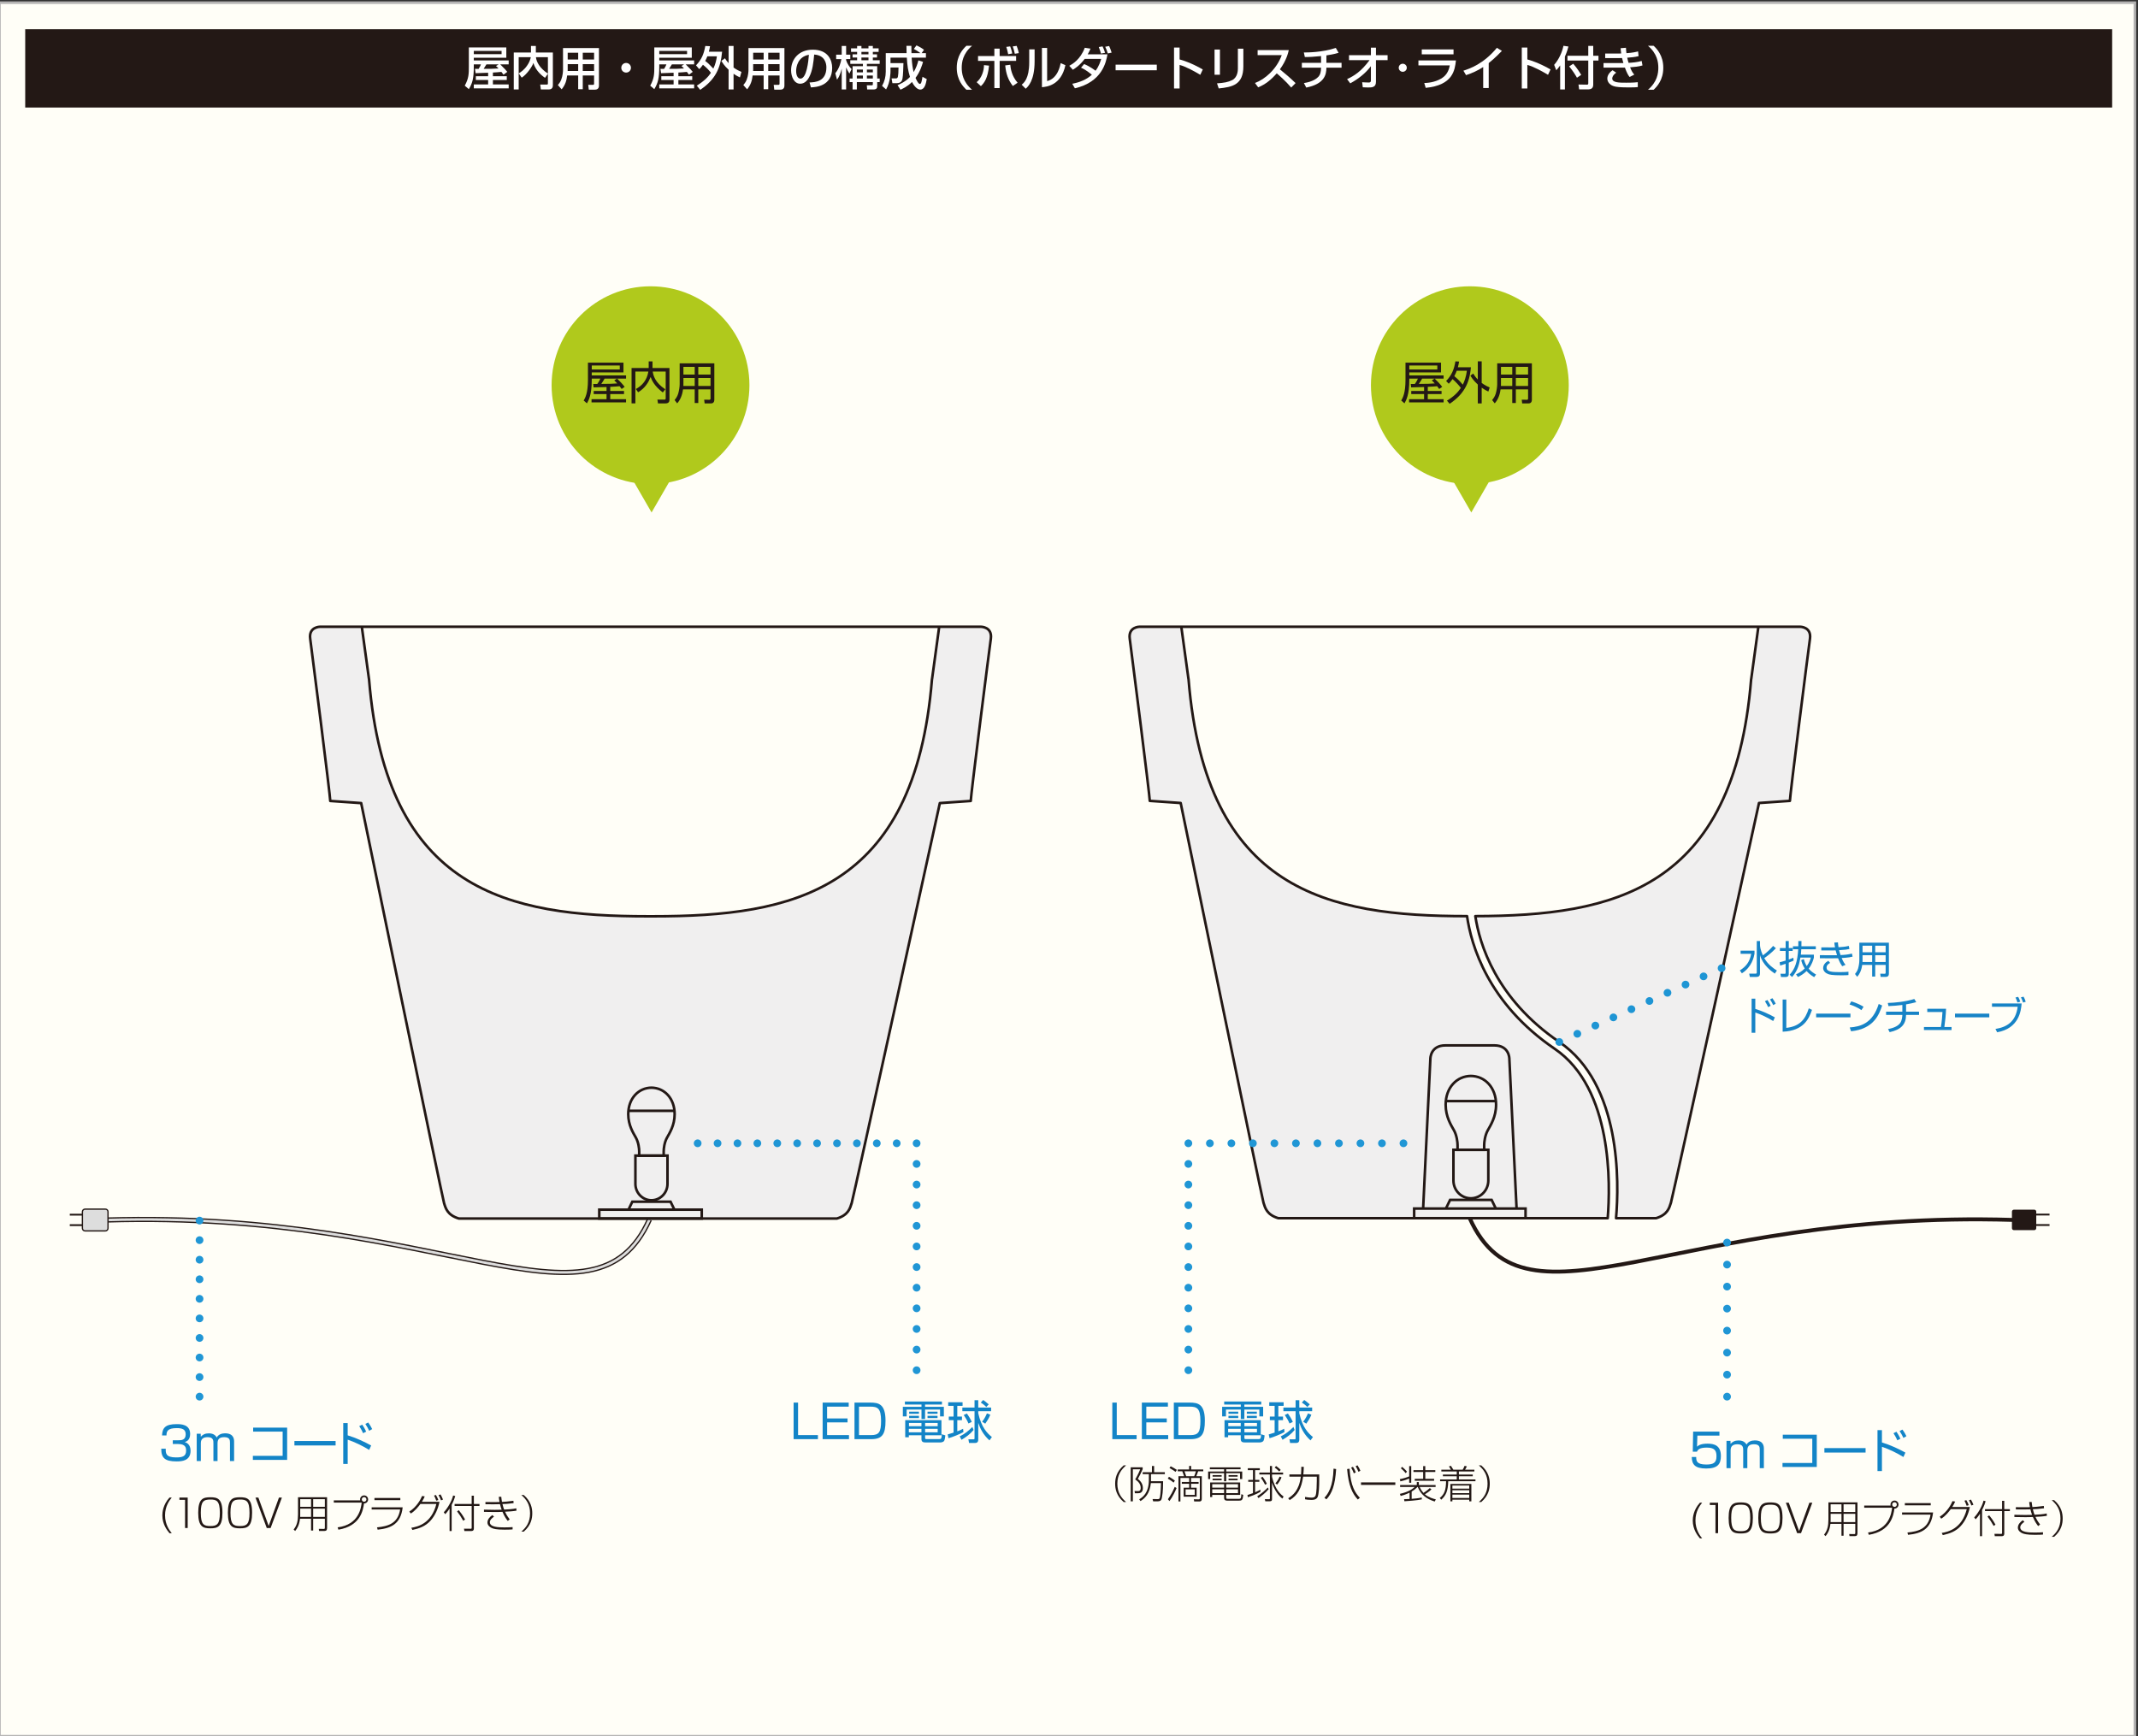 <?xml version="1.0" encoding="utf-8"?>
<!-- Generator: Adobe Illustrator 15.0.0, SVG Export Plug-In . SVG Version: 6.00 Build 0)  -->
<!DOCTYPE svg PUBLIC "-//W3C//DTD SVG 1.1//EN" "http://www.w3.org/Graphics/SVG/1.1/DTD/svg11.dtd">
<svg version="1.1" id="レイヤー_1" xmlns="http://www.w3.org/2000/svg" xmlns:xlink="http://www.w3.org/1999/xlink" x="0px"
	 y="0px" width="830px" height="674px" viewBox="0 0 830 674" enable-background="new 0 0 830 674" xml:space="preserve">
<rect x="0" y="0" width="830" height="674" fill="#333333" stroke="none"/>
<g>
	<rect x="-0.213" y="1.039" fill="#FFFEF7" width="829" height="673"/>
	<path fill="#B5B4B4" d="M828.286,1.54v672H0.287v-672H828.286 M829.286,0.539h-830v674h830V0.539L829.286,0.539z"/>
</g>
<rect x="9.787" y="11.347" fill="#231815" width="810.179" height="30.399"/>
<g>
	<g>
		<path fill="#FFFFFF" d="M189.501,28.235c-3.998,0.144-4.43,0.162-4.862,0.18l-0.252-1.692c0.198,0,1.17,0,1.422,0.018
			c0.54-0.9,0.63-1.062,0.9-1.746h-2.773v0.864c0,4.429-0.486,6.374-1.926,8.75l-1.585-1.35c1.585-2.846,1.585-4.664,1.585-7.455
			v-7.382h14.548v3.997h-12.622v1.045h13.54v1.53h-3.277c1.854,1.854,2.161,2.16,2.737,2.898l-1.458,1.099
			c-0.234-0.324-0.45-0.63-0.828-1.08c-0.9,0.107-2.341,0.197-3.295,0.252v1.422h5.383v1.477h-5.383v1.711h6.122v1.53h-13.54v-1.53
			h5.564v-1.711h-4.771v-1.477h4.771V28.235z M183.938,19.772v1.261h10.785v-1.261H183.938z M193.588,24.994h-4.753
			c-0.666,1.099-0.738,1.225-1.08,1.729c2.466,0,3.961,0,5.78-0.145c-0.433-0.468-0.667-0.684-0.991-0.954L193.588,24.994z"/>
		<path fill="#FFFFFF" d="M201.379,28.487c0.828-0.522,2.125-1.314,3.385-3.224c0.703-1.044,1.135-2.143,1.297-3.061h-4.7v12.532
			h-1.909V20.385h6.68v-2.539h1.891v2.539h6.608v12.748c0,1.404-0.99,1.603-1.656,1.603h-3.007l-0.252-1.909h2.521
			c0.216,0,0.468,0,0.468-0.378v-3.835l-1.116,1.603c-0.63-0.433-3.583-2.467-4.501-5.798c-0.558,1.603-2.683,4.573-4.555,5.726
			L201.379,28.487z M212.705,22.203h-4.645c0.162,1.711,1.422,4.285,4.645,6.355V22.203z"/>
		<path fill="#FFFFFF" d="M230.633,29.315h-4.394v5.329h-1.782v-5.329h-4.286c-0.198,1.729-0.576,3.457-2.125,5.365l-1.476-1.656
			c0.36-0.433,0.918-1.08,1.296-2.07c0.612-1.549,0.703-3.26,0.703-3.709v-8.589h13.954v14.603c0,0.54-0.18,1.548-1.548,1.548
			h-2.395l-0.216-1.872h1.836c0.162,0,0.432-0.036,0.432-0.414V29.315z M220.388,24.904v2.052c0,0.108-0.018,0.522-0.018,0.595
			h4.087v-2.646H220.388z M220.388,20.475v2.629h4.069v-2.629H220.388z M226.239,20.475v2.629h4.394v-2.629H226.239z
			 M226.239,24.904v2.646h4.394v-2.646H226.239z"/>
		<path fill="#FFFFFF" d="M244.942,26.309c0,1.044-0.829,1.872-1.873,1.872c-1.044,0-1.89-0.828-1.872-1.872
			c0-1.045,0.846-1.873,1.872-1.873C244.095,24.436,244.942,25.264,244.942,26.309z"/>
		<path fill="#FFFFFF" d="M261.501,28.235c-3.998,0.144-4.43,0.162-4.862,0.18l-0.252-1.692c0.198,0,1.17,0,1.422,0.018
			c0.54-0.9,0.63-1.062,0.9-1.746h-2.773v0.864c0,4.429-0.486,6.374-1.926,8.75l-1.585-1.35c1.585-2.846,1.585-4.664,1.585-7.455
			v-7.382h14.548v3.997h-12.622v1.045h13.54v1.53h-3.277c1.854,1.854,2.161,2.16,2.737,2.898l-1.458,1.099
			c-0.234-0.324-0.45-0.63-0.828-1.08c-0.9,0.107-2.341,0.197-3.295,0.252v1.422h5.383v1.477h-5.383v1.711h6.122v1.53h-13.54v-1.53
			h5.564v-1.711h-4.771v-1.477h4.771V28.235z M255.938,19.772v1.261h10.785v-1.261H255.938z M265.588,24.994h-4.753
			c-0.666,1.099-0.738,1.225-1.08,1.729c2.466,0,3.961,0,5.78-0.145c-0.433-0.468-0.667-0.684-0.991-0.954L265.588,24.994z"/>
		<path fill="#FFFFFF" d="M270.21,25.372c2.269-2.395,3.043-4.501,3.601-7.526l1.818,0.09c-0.09,0.631-0.198,1.225-0.432,2.143
			h5.132c-0.594,6.536-2.701,10.857-8.499,14.801l-1.333-1.62c3.133-1.963,4.555-3.583,5.492-5.006
			c-0.972-1.278-1.909-2.16-3.097-3.115c-0.576,0.864-1.026,1.314-1.44,1.711L270.21,25.372z M274.604,21.861
			c-0.145,0.378-0.415,1.026-0.829,1.818c1.152,0.846,1.369,1.08,3.151,2.953c0.882-1.819,1.188-3.457,1.387-4.771H274.604z
			 M281.446,22.636c0.306,0.504,0.648,1.062,1.404,1.89v-6.68h1.927v8.391c1.26,0.882,2.287,1.351,3.061,1.692l-0.594,2.125
			c-0.63-0.307-1.387-0.666-2.467-1.423v6.086h-1.927v-7.652c-1.729-1.584-2.395-2.755-2.809-3.438L281.446,22.636z"/>
		<path fill="#FFFFFF" d="M302.633,29.315h-4.394v5.329h-1.782v-5.329h-4.286c-0.198,1.729-0.576,3.457-2.125,5.365l-1.476-1.656
			c0.36-0.433,0.918-1.08,1.296-2.07c0.612-1.549,0.703-3.26,0.703-3.709v-8.589h13.954v14.603c0,0.54-0.18,1.548-1.548,1.548
			h-2.395l-0.216-1.872h1.836c0.162,0,0.432-0.036,0.432-0.414V29.315z M292.388,24.904v2.052c0,0.108-0.018,0.522-0.018,0.595
			h4.087v-2.646H292.388z M292.388,20.475v2.629h4.069v-2.629H292.388z M298.239,20.475v2.629h4.394v-2.629H298.239z
			 M298.239,24.904v2.646h4.394v-2.646H298.239z"/>
		<path fill="#FFFFFF" d="M314.277,32.016c2.143-0.09,6.536-0.288,6.536-5.869c0-1.423-0.486-4.699-4.735-4.97
			c-0.288,2.989-0.594,6.212-1.963,8.787c-0.306,0.558-1.368,2.538-3.457,2.538c-2.358,0-3.547-2.7-3.547-5.222
			c0-4.339,3.061-7.994,8.408-7.994c5.978,0,7.544,4.105,7.544,7.059c0,7.147-6.392,7.49-8.265,7.58L314.277,32.016z
			 M309.073,27.551c0,1.944,0.756,2.971,1.657,2.971c2.413,0,3.115-6.733,3.295-9.255C309.722,22.023,309.073,25.966,309.073,27.551
			z"/>
		<path fill="#FFFFFF" d="M324.265,28.433c1.476-1.71,2.143-4.141,2.376-5.491h-2.035V21.23h2.161v-3.385h1.71v3.385h1.621v1.711
			h-1.621v0.468c0.522,1.495,1.207,2.449,2.125,3.421l-0.864,1.729c-0.667-1.08-0.918-1.548-1.261-2.395v8.571h-1.71v-8.103
			c-0.396,1.603-0.846,2.971-1.818,4.321L324.265,28.433z M332.745,17.846h1.674v0.918h2.737v-0.918h1.692v0.918h2.251v1.369h-2.251
			v0.954h1.621v1.242h-1.621v1.062h2.665v1.404h-4.97v0.9h3.998v4.789h0.972v1.387h-0.972v1.584c0,0.721-0.234,1.279-1.495,1.279
			h-2.395l-0.144-1.621h1.729c0.576,0,0.612-0.072,0.612-0.486v-0.756h-6.211v2.863h-1.657v-2.863h-1.152v-1.387h1.152v-4.789h4.015
			v-0.9h-4.897v-1.404h2.647v-1.062h-1.765v-1.242h1.765v-0.954h-2.359v-1.369h2.359V17.846z M332.637,27.011v1.08h2.358v-1.08
			H332.637z M332.637,29.333v1.152h2.358v-1.152H332.637z M334.419,20.133v0.954h2.737v-0.954H334.419z M334.419,22.329v1.062h2.737
			v-1.062H334.419z M336.544,27.011v1.08h2.305v-1.08H336.544z M336.544,29.333v1.152h2.305v-1.152H336.544z"/>
		<path fill="#FFFFFF" d="M348.44,33.061c0.702-0.307,3.061-1.297,4.825-3.188c-0.756-2.431-1.044-4.339-1.224-7.508h-6.338v2.143
			h5.023c-0.036,1.351-0.126,4.934-0.378,6.05c-0.145,0.63-0.433,1.729-2.233,1.729h-1.674l-0.324-1.854h1.747
			c0.576,0,0.702-0.504,0.738-0.774c0.09-0.504,0.216-1.53,0.216-3.457h-3.115v1.494c0,0.253,0,4.142-1.71,7.022l-1.567-1.368
			c0.973-1.711,1.44-3.565,1.44-5.563v-7.167h8.084c0-0.611-0.054-2.592-0.054-2.826h1.909c0,0.684,0,1.098,0.036,2.826h3.493
			c-1.098-0.828-1.873-1.26-2.575-1.62l1.044-1.387c0.828,0.36,2.178,1.117,2.917,1.729l-0.936,1.278h1.674v1.747h-5.545
			c0.162,2.503,0.396,4.123,0.774,5.636c0.955-1.621,1.44-2.953,1.854-4.556l1.801,0.576c-0.36,1.225-1.116,3.817-2.917,6.212
			c0.036,0.09,0.973,2.341,1.657,2.341c0.558,0,0.702-0.792,1.044-2.755l1.656,0.883c-0.324,1.782-0.792,4.068-2.521,4.068
			c-1.693,0-3.025-2.593-3.205-2.952c-1.765,1.8-3.727,2.664-4.483,3.007L348.44,33.061z"/>
		<path fill="#FFFFFF" d="M377.37,17.773c-3.619,3.079-4.015,6.446-4.015,8.535s0.396,5.455,4.015,8.534h-2.197
			c-1.278-1.206-3.745-3.781-3.745-8.534c0-4.754,2.467-7.328,3.745-8.535H377.37z"/>
		<path fill="#FFFFFF" d="M379.147,31.908c1.999-1.656,2.863-4.537,2.845-6.626l1.962,0.198c-0.468,4.861-1.836,6.68-3.151,7.958
			L379.147,31.908z M388.078,18.89v2.863h6.392v1.891h-6.392v10.551h-2.053V23.644h-6.338v-1.891h6.338V18.89H388.078z
			 M392.201,25.138c0.126,1.531,0.612,4.447,2.845,6.969l-1.854,1.278c-1.818-2.396-2.629-4.664-2.953-7.995L392.201,25.138z
			 M391.39,21.051c-0.306-1.53-0.522-2.196-0.738-2.845l1.512-0.198c0.108,0.288,0.576,1.477,0.811,2.755L391.39,21.051z
			 M393.965,20.871c-0.324-1.459-0.486-1.999-0.811-2.845l1.531-0.217c0.162,0.45,0.576,1.53,0.828,2.809L393.965,20.871z"/>
		<path fill="#FFFFFF" d="M401.648,23.77c0,7.562-2.557,9.867-3.457,10.677l-1.566-1.566c0.828-0.666,2.935-2.305,2.935-8.714V19.16
			h2.088V23.77z M406.509,31.476c4.142-0.99,5.078-6.05,5.258-6.968l1.836,0.792c-1.656,7.923-7.4,8.409-9.111,8.553V18.62h2.017
			V31.476z"/>
		<path fill="#FFFFFF" d="M420.873,24.868c2.395,0.99,4.213,2.431,4.429,2.593c1.368-1.747,1.944-3.745,2.196-4.592h-6.41
			c-1.908,2.557-3.799,3.728-4.591,4.214l-1.386-1.531c1.315-0.72,4.321-2.484,6.014-7.004l2.232,0.342
			c-0.307,0.703-0.594,1.351-1.099,2.215h7.671c-0.523,3.079-2.09,10.731-12.641,13.181l-1.025-1.765
			c2.79-0.54,5.51-1.566,7.615-3.512c-2.377-1.944-3.564-2.431-4.213-2.719L420.873,24.868z M427.408,20.799
			c-0.162-0.648-0.27-1.044-0.846-2.539l1.458-0.252c0.396,0.774,0.558,1.225,0.99,2.484L427.408,20.799z M430.055,20.745
			c-0.215-0.811-0.63-1.927-0.99-2.593l1.513-0.288c0.396,0.846,0.576,1.35,0.973,2.557L430.055,20.745z"/>
		<path fill="#FFFFFF" d="M449.082,25.102v2.179h-15.989v-2.179H449.082z"/>
		<path fill="#FFFFFF" d="M457.935,18.458v4.609c4.376,1.242,7.796,3.205,9.003,3.907l-0.973,2.07
			c-2.016-1.206-5.563-3.205-8.03-3.835v9.146h-2.161V18.458H457.935z"/>
		<path fill="#FFFFFF" d="M473.594,29.009h-2.088v-9.776h2.088V29.009z M482.688,25.75c0,7.202-4.286,8.03-9.562,8.589l-0.667-1.98
			c2.611-0.162,4.34-0.469,5.906-1.261c2.089-1.062,2.197-3.709,2.197-4.394v-7.796h2.125V25.75z"/>
		<path fill="#FFFFFF" d="M487.201,32.214c3.853-1.404,8.391-5.329,10.389-10.803h-9.363v-1.963h12.1
			c-0.252,1.08-0.882,3.925-3.457,7.473c2.107,1.692,4.16,3.457,6.086,5.348l-1.691,1.71c-2.035-2.395-4.79-4.825-5.619-5.51
			c-2.088,2.413-4.356,4.285-7.201,5.438L487.201,32.214z"/>
		<path fill="#FFFFFF" d="M514.924,24.399h5.888v1.873h-5.888c0,2.736-0.774,6.319-7.814,7.725l-0.918-1.747
			c3.564-0.54,5.113-1.872,5.707-2.539c0.576-0.666,0.955-1.71,0.955-3.438h-7.455v-1.873h7.455v-2.629
			c-3.008,0.289-4.395,0.379-6.303,0.36l-0.378-1.765c1.171,0,7.095,0.019,12.405-1.764l1.081,1.89
			c-1.801,0.576-3.925,0.883-4.735,1.009V24.399z"/>
		<path fill="#FFFFFF" d="M522.949,30.72c2.7-1.261,5.348-2.845,8.732-7.364h-7.977v-1.927h8.498v-2.917h1.963v2.917h4.52v1.927
			h-4.52V31.8c0,2.161-1.603,2.161-3.098,2.161c-0.918,0-1.529-0.036-2.016-0.072l-0.234-1.963c0.756,0.055,1.729,0.108,2.557,0.108
			c0.217,0,0.828,0,0.828-0.702v-5.636c-2.125,2.809-4.934,4.987-8.012,6.662L522.949,30.72z"/>
		<path fill="#FFFFFF" d="M546.135,26.309c0,0.864-0.703,1.566-1.566,1.566c-0.865,0-1.566-0.702-1.566-1.566
			c0-0.883,0.701-1.566,1.566-1.566C545.432,24.742,546.135,25.426,546.135,26.309z"/>
		<path fill="#FFFFFF" d="M565.217,23.464c-0.432,3.745-1.134,9.614-11.739,10.641l-0.558-1.872
			c1.025-0.036,4.033-0.162,6.734-1.819c2.395-1.476,2.934-3.799,3.186-5.023H550.65v-1.926H565.217z M564.281,19.196v1.908h-12.334
			v-1.908H564.281z"/>
		<path fill="#FFFFFF" d="M577.941,34.177h-2.143v-8.156c-2.053,1.368-4.321,2.377-6.662,3.15l-1.025-1.729
			c2.43-0.792,7.777-2.557,13-8.876l1.943,1.188c-0.701,0.72-2.61,2.736-5.113,4.735V34.177z"/>
		<path fill="#FFFFFF" d="M592.935,18.458v4.609c4.376,1.242,7.796,3.205,9.003,3.907l-0.973,2.07
			c-2.016-1.206-5.563-3.205-8.03-3.835v9.146h-2.161V18.458H592.935z"/>
		<path fill="#FFFFFF" d="M605.678,25.39c-0.721,1.045-1.081,1.44-1.514,1.891l-0.828-2.106c1.837-2.07,3.115-4.934,3.619-7.4
			l1.928,0.288c-0.181,0.721-0.523,1.999-1.369,3.926v12.729h-1.836V25.39z M616.588,17.828h1.928v3.816h2.034v1.854h-2.034v9.31
			c0,1.296-0.595,1.908-2.143,1.908h-3.332l-0.252-1.908l3.331,0.054c0.433,0,0.468-0.306,0.468-0.522v-8.841h-8.084v-1.854h8.084
			V17.828z M610.755,24.742c1.585,1.836,2.593,3.493,3.097,4.321l-1.656,1.116c-0.379-0.702-1.477-2.557-3.025-4.394L610.755,24.742
			z"/>
		<path fill="#FFFFFF" d="M631.221,18.548c0.019,0.54,0.037,0.973,0.181,2.089c2.485-0.145,3.871-0.504,4.52-0.685l0.198,1.837
			c-1.441,0.378-2.736,0.486-4.412,0.612c0.108,0.558,0.343,1.458,0.523,1.998c1.457-0.09,3.33-0.216,5.095-0.738l0.306,1.747
			c-1.62,0.468-3.024,0.576-4.807,0.72c0.521,1.261,0.738,1.783,1.62,2.846l-1.818,0.918c-0.486-0.631-0.99-1.351-1.819-3.655
			c-0.72,0.018-1.332,0.018-2.07,0.018h-6.229V24.49h6.374c0.307,0,0.559,0,1.332-0.019c-0.09-0.306-0.252-0.864-0.521-1.944
			c-0.145,0-0.775,0.018-0.9,0.018h-5.637V20.78h5.601c0.054,0,0.504-0.018,0.612-0.035c-0.145-0.973-0.18-1.495-0.217-2.035
			L631.221,18.548z M627.44,28.217c-1.387,0.973-1.548,1.909-1.548,2.232c0,1.657,2.754,1.657,5.419,1.657
			c2.827,0,3.835-0.126,4.501-0.198v1.908c-0.648,0.054-1.602,0.126-3.367,0.126c-1.367,0-3.816-0.036-5.077-0.27
			c-3.349-0.595-3.385-2.881-3.385-3.133c0-0.36,0-1.855,2.034-3.277L627.44,28.217z"/>
		<path fill="#FFFFFF" d="M639.769,34.843c3.619-3.079,4.015-6.445,4.015-8.534s-0.396-5.456-4.015-8.535h2.196
			c1.279,1.207,3.746,3.781,3.746,8.535c0,4.753-2.467,7.328-3.746,8.534H639.769z"/>
	</g>
</g>
<g>
	<circle fill="#B0C91C" cx="252.539" cy="149.546" r="38.4"/>
	<g>
		<path fill="#231815" d="M235.463,150.255c-2.516,0.07-4.838,0.141-5.014,0.141l-0.159-1.319c0.299,0,1.196,0,1.583-0.018
			c0.123-0.159,0.757-0.985,1.196-2.076h-3.343v0.527c0,5.735-1.179,7.847-1.865,9.078l-1.267-1.091
			c0.598-1.038,1.654-2.867,1.654-8.005v-6.703h13.793v3.783h-12.315v1.179h13.318v1.231h-3.483
			c1.056,0.985,2.058,2.041,2.938,3.202l-1.161,0.826c-0.229-0.316-0.281-0.387-0.809-1.073c-0.792,0.07-2.006,0.194-3.625,0.247
			v1.601h5.349v1.196h-5.349v2.006h6.14v1.231H229.64v-1.231h5.824v-2.006h-4.979v-1.196h4.979V150.255z M240.601,141.897h-10.873
			v1.549h10.873V141.897z M239.545,146.982h-4.838c-0.193,0.369-0.458,0.845-1.267,2.059c3.695-0.035,4.311-0.035,6.175-0.194
			c-0.563-0.633-0.827-0.844-1.161-1.144L239.545,146.982z"/>
		<path fill="#231815" d="M251.832,140.297h1.478v2.568h6.58v12.245c0,0.404,0,1.495-1.46,1.495h-2.991l-0.229-1.478l2.727,0.018
			c0.229,0,0.493-0.018,0.493-0.457v-10.451h-5.032c0.194,1.461,0.862,4.258,4.874,6.896l-0.968,1.232
			c-3.483-2.657-4.328-4.944-4.715-6.018c-0.827,2.006-2.041,4.24-4.856,5.946l-0.897-1.267c2.428-1.302,4.31-3.378,4.873-6.791
			h-5.049v12.368h-1.478v-13.74h6.65V140.297z"/>
		<path fill="#231815" d="M277.313,155.146c0,1.284-0.792,1.478-1.39,1.478h-2.375l-0.176-1.46l2.059,0.035
			c0.299,0,0.405-0.211,0.405-0.475v-3.555h-4.75v5.296h-1.39v-5.296h-4.539c-0.317,2.552-1.284,4.346-2.27,5.419l-1.003-1.284
			c0.405-0.492,1.056-1.302,1.407-2.498c0.352-1.249,0.563-2.691,0.563-3.642v-8.111h13.459V155.146z M269.696,146.754h-4.381v2.181
			c0,0.634,0,0.704-0.018,0.915h4.398V146.754z M269.696,142.426h-4.381v2.99h4.381V142.426z M275.836,142.426h-4.75v2.99h4.75
			V142.426z M275.836,146.754h-4.75v3.096h4.75V146.754z"/>
	</g>
	<polygon fill="#B0C91C" points="252.949,198.95 242.588,181.005 263.31,181.005 	"/>
</g>
<g>
	<circle fill="#B0C91C" cx="570.616" cy="149.546" r="38.4"/>
	<g>
		<path fill="#231815" d="M552.848,150.255c-2.517,0.07-4.839,0.141-5.015,0.141l-0.159-1.319c0.3,0,1.197,0,1.584-0.018
			c0.123-0.159,0.757-0.985,1.196-2.076h-3.343v0.527c0,5.735-1.179,7.847-1.865,9.078l-1.266-1.091
			c0.598-1.038,1.653-2.867,1.653-8.005v-6.703h13.794v3.783h-12.316v1.179h13.318v1.231h-3.484
			c1.057,0.985,2.059,2.041,2.939,3.202l-1.162,0.826c-0.229-0.316-0.281-0.387-0.809-1.073c-0.791,0.07-2.006,0.194-3.625,0.247
			v1.601h5.35v1.196h-5.35v2.006h6.141v1.231h-13.406v-1.231h5.824v-2.006h-4.979v-1.196h4.979V150.255z M557.984,141.897h-10.873
			v1.549h10.873V141.897z M556.928,146.982h-4.838c-0.193,0.369-0.457,0.845-1.266,2.059c3.693-0.035,4.311-0.035,6.174-0.194
			c-0.562-0.633-0.826-0.844-1.16-1.144L556.928,146.982z"/>
		<path fill="#231815" d="M561.404,147.915c2.252-2.34,3.113-4.646,3.605-7.618l1.426,0.07c-0.176,1.021-0.281,1.583-0.475,2.217
			h5.066c-0.51,6.387-2.902,10.573-8.252,14.18l-1.055-1.231c2.621-1.548,4.205-3.148,5.4-4.926
			c-0.773-1.056-1.934-2.322-3.219-3.431c-0.598,0.897-1.092,1.39-1.479,1.795L561.404,147.915z M565.521,143.938
			c-0.211,0.599-0.439,1.144-0.934,2.094c1.602,1.284,2.975,2.902,3.291,3.29c0.686-1.372,1.248-2.938,1.582-5.384H565.521z
			 M577.801,152.014c-0.668-0.316-1.424-0.686-2.586-1.513v6.122h-1.514v-7.336c-1.883-1.725-2.586-2.991-2.867-3.466l1.092-0.81
			c0.352,0.581,0.826,1.354,1.775,2.322v-7.055h1.514v8.392c1.303,0.968,2.393,1.461,3.096,1.76L577.801,152.014z"/>
		<path fill="#231815" d="M594.697,155.146c0,1.284-0.793,1.478-1.391,1.478h-2.375l-0.176-1.46l2.059,0.035
			c0.299,0,0.404-0.211,0.404-0.475v-3.555h-4.75v5.296h-1.391v-5.296h-4.539c-0.316,2.552-1.283,4.346-2.27,5.419l-1.002-1.284
			c0.404-0.492,1.055-1.302,1.408-2.498c0.352-1.249,0.562-2.691,0.562-3.642v-8.111h13.459V155.146z M587.078,146.754h-4.379v2.181
			c0,0.634,0,0.704-0.018,0.915h4.396V146.754z M587.078,142.426h-4.379v2.99h4.379V142.426z M593.219,142.426h-4.75v2.99h4.75
			V142.426z M593.219,146.754h-4.75v3.096h4.75V146.754z"/>
	</g>
	<polygon fill="#B0C91C" points="571.179,198.95 560.817,181.005 581.54,181.005 	"/>
</g>
<g>
	<path fill="none" stroke="#231815" stroke-width="2" d="M41.319,473.64c130.759-3.974,189.134,47.864,210.807-0.177"/>
	<path fill="none" stroke="#DDDDDD" d="M41.319,473.64c130.759-3.974,189.134,47.864,210.807-0.177"/>
	<rect x="27.09" y="471.212" fill="#231815" width="7.602" height="0.705"/>
	<rect x="27.09" y="475.275" fill="#231815" width="7.602" height="0.705"/>
	<g>
		<path fill="none" stroke="#231815" stroke-miterlimit="10" d="M41.68,476.849c0,0.42-0.343,0.764-0.763,0.764h-7.913
			c-0.42,0-0.763-0.344-0.763-0.764v-6.419c0-0.42,0.343-0.764,0.763-0.764h7.913c0.42,0,0.763,0.344,0.763,0.764V476.849z"/>
		<path fill="#DDDDDD" d="M41.68,476.849c0,0.42-0.343,0.764-0.763,0.764h-7.913c-0.42,0-0.763-0.344-0.763-0.764v-6.419
			c0-0.42,0.343-0.764,0.763-0.764h7.913c0.42,0,0.763,0.344,0.763,0.764V476.849z"/>
	</g>
</g>
<g>
	<g>
		<path fill="none" stroke="#231815" stroke-width="1.527" d="M781.423,473.6c-130.76-3.974-189.133,47.502-210.807-0.539"/>
		<g>
			<path fill="#231815" d="M781.062,476.809c0,0.42,0.344,0.764,0.764,0.764h7.912c0.42,0,0.764-0.344,0.764-0.764v-6.419
				c0-0.42-0.344-0.764-0.764-0.764h-7.912c-0.42,0-0.764,0.344-0.764,0.764V476.809z"/>
		</g>
		<rect x="788.05" y="471.172" fill="#231815" width="7.602" height="0.705"/>
		<rect x="788.05" y="475.235" fill="#231815" width="7.602" height="0.705"/>
	</g>
</g>
<g>
	<path fill="#F0EFEF" d="M380.821,243.321h-16.602l-2.354,20.07l-0.063,0.358c-6.74,82.453-54.274,91.983-108.131,91.983h-2.281
		c-53.845,0-101.379-9.53-108.118-91.983l-0.058-0.358l-2.361-20.07H124.24c0,0-4.46,0-3.817,4.648
		c0.639,4.646,7.788,60.998,7.788,62.98l11.999,0.834c0,0,31.522,153.303,32.172,155.272c0.618,1.986,1.27,4.656,5.734,6.004
		h146.779c4.468-1.348,5.115-4.018,5.747-6.004c0.63-1.97,34.218-155.272,34.218-155.272l11.995-0.834
		c0-1.982,7.146-58.335,7.802-62.98C385.287,243.321,380.821,243.321,380.821,243.321z"/>
	<g>
		<path fill="none" stroke="#231815" stroke-linecap="round" stroke-linejoin="round" d="M364.859,311.784
			c0,0-33.587,153.303-34.217,155.272c-0.632,1.986-1.279,4.656-5.747,6.004H178.116c-4.464-1.348-5.117-4.018-5.734-6.004
			c-0.649-1.97-32.172-155.272-32.172-155.272l-11.999-0.834c0-1.982-7.149-58.335-7.788-62.98
			c-0.643-4.648,3.817-4.648,3.817-4.648h256.582c0,0,4.464,0,3.834,4.648c-0.656,4.646-7.8,60.998-7.8,62.98L364.859,311.784z"/>
		<path fill="none" stroke="#231815" stroke-linecap="round" stroke-linejoin="round" d="M364.541,243.824l-2.677,19.567
			l-0.064,0.358c-6.739,82.453-54.273,91.983-108.13,91.983h-2.281c-53.845,0-101.379-9.53-108.118-91.983l-0.058-0.358
			l-2.685-19.567"/>
		<g>
			<g>
				<rect x="232.647" y="469.621" fill="none" stroke="#231815" width="39.779" height="3.439"/>
			</g>
			<path fill="none" stroke="#231815" d="M248.146,448.657v-1.658c0-1.092-0.264-3.472-1.267-5.295
				c-1.006-1.813-2.982-4.791-2.982-9.165c0-6.055,3.925-10.275,9.134-10.275h-0.259c5.208,0,9.134,4.221,9.134,10.275
				c0,4.374-1.981,7.352-2.979,9.165c-1.006,1.823-1.273,4.203-1.273,5.295v1.658H248.146z"/>
			<path fill="none" stroke="#231815" d="M259.127,448.642v10.965c0,3.513-2.79,6.365-6.232,6.365l0,0
				c-3.438,0-6.224-2.853-6.224-6.365v-10.965H259.127z"/>
			<polyline fill="none" stroke="#231815" points="243.953,469.7 245.471,466.543 260.322,466.543 261.849,469.7 			"/>
			<line fill="none" stroke="#231815" x1="243.902" y1="431.248" x2="261.895" y2="431.248"/>
		</g>
	</g>
</g>
<g>
	<g>
		<path fill="#F0EFEF" d="M682.557,243.826l-2.678,19.554l-0.066,0.357c-6.691,81.897-53.654,91.81-107.066,91.933
			c1.596,10.659,7.901,32.046,32.594,48.856c24.129,16.431,23.222,54.635,22.031,68.402h15.557c4.47-1.344,5.115-4.016,5.749-6.002
			c0.63-1.966,34.191-155.18,34.191-155.18l11.991-0.832c0-1.98,7.141-58.307,7.796-62.949c0.634-4.647-3.829-4.647-3.829-4.647
			H442.394c0,0-4.463,0-3.813,4.647c0.64,4.643,7.78,60.969,7.78,62.949l11.994,0.832c0,0,31.508,153.214,32.151,155.18
			c0.617,1.986,1.272,4.658,5.729,6.002h127.898c1.066-12.976,1.999-50.382-20.593-65.764
			c-25.966-17.676-32.425-40.346-34.013-51.49h-0.058c-53.817,0-101.321-9.529-108.057-91.938l-0.061-0.357l-2.684-19.554"/>
	</g>
	<g>
		<g>
			<path fill="none" stroke="#231815" stroke-linecap="round" stroke-linejoin="round" d="M682.557,243.826l-2.678,19.554
				l-0.066,0.357c-6.691,81.897-53.654,91.81-107.066,91.933c1.596,10.659,7.901,32.046,32.594,48.856
				c24.129,16.431,23.222,54.635,22.031,68.402h15.557c4.47-1.344,5.115-4.016,5.749-6.002c0.63-1.966,34.191-155.18,34.191-155.18
				l11.991-0.832c0-1.98,7.141-58.307,7.796-62.949c0.634-4.647-3.829-4.647-3.829-4.647H442.394c0,0-4.463,0-3.813,4.647
				c0.64,4.643,7.78,60.969,7.78,62.949l11.994,0.832c0,0,31.508,153.214,32.151,155.18c0.617,1.986,1.272,4.658,5.729,6.002
				h127.898c1.066-12.976,1.999-50.382-20.593-65.764c-25.966-17.676-32.425-40.346-34.013-51.49h-0.058
				c-53.817,0-101.321-9.529-108.057-91.938l-0.061-0.357l-2.684-19.554"/>
		</g>
		<g>
			<g>
				<rect x="548.993" y="469.188" fill="none" stroke="#231815" width="43.244" height="3.74"/>
			</g>
			<path fill="none" stroke="#231815" d="M565.845,446.397v-1.808c0-1.18-0.299-3.774-1.381-5.749
				c-1.092-1.973-3.241-5.211-3.241-9.966c0-6.584,4.26-11.167,9.933-11.167h-0.28c5.663,0,9.922,4.583,9.922,11.167
				c0,4.755-2.148,7.993-3.237,9.966c-1.086,1.975-1.385,4.569-1.385,5.749v1.808H565.845z"/>
			<path fill="none" stroke="#231815" d="M577.785,446.383v11.915c0,3.826-3.043,6.922-6.776,6.922l0,0
				c-3.737,0-6.768-3.096-6.768-6.922v-11.915H577.785z"/>
			<polyline fill="none" stroke="#231815" points="561.283,469.27 562.938,465.838 579.078,465.838 580.733,469.27 			"/>
			<line fill="none" stroke="#231815" x1="561.229" y1="427.473" x2="580.791" y2="427.473"/>
		</g>
		<path fill="none" stroke="#231815" stroke-miterlimit="10" d="M588.759,469.27l-2.812-58.295c0,0,0.003-5.127-5.828-5.127
			c-4.488,0-9.76,0-9.76,0h0.521c0,0-5.277,0-9.763,0c-5.832,0-5.825,5.127-5.825,5.127l-2.817,58.295"/>
	</g>
</g>
<g>
	<g>
		<path fill="#1384C7" d="M64.346,562.441c-0.036,1.675-0.072,3.367,3.979,3.367c2.251,0,3.925-0.271,3.925-2.611
			c0-0.918-0.054-2.593-3.043-2.593h-2.125v-1.458h2.143c1.081,0,2.863,0,2.863-2.287c0-1.962-1.314-2.431-3.475-2.431
			c-3.673,0-3.961,1.333-3.979,2.845h-1.729c0.126-2.935,1.296-4.393,5.654-4.393c1.53,0,5.257,0,5.257,3.816
			c0,2.558-1.603,2.989-2.106,3.134c0.558,0.197,2.269,0.773,2.269,3.402c0,3.962-3.493,4.124-5.438,4.124
			c-4.538,0-5.942-1.351-5.942-4.916H64.346z"/>
		<path fill="#1384C7" d="M77.918,556.607l0.036,1.171c0.738-0.828,1.657-1.314,3.079-1.314c1.513,0,2.485,0.522,3.115,1.603
			c0.612-1.135,1.873-1.621,3.187-1.621c3.547,0,3.547,2.449,3.547,3.313v7.454h-1.603v-7.112c0-0.972-0.054-2.16-2.215-2.16
			c-1.729,0-2.611,0.63-2.611,2.395v6.878h-1.603v-6.878c0-1.026,0-2.395-2.214-2.395c-1.495,0-2.665,0.521-2.665,2.286v6.986
			h-1.603v-10.605H77.918z"/>
		<path fill="#1384C7" d="M111.474,554.231v12.531H98.167v-1.566h11.56v-9.398H98.275v-1.566H111.474z"/>
		<path fill="#1384C7" d="M130.284,559.435v1.729h-15.989v-1.729H130.284z"/>
		<path fill="#1384C7" d="M134.979,552.467v4.771c3.241,0.972,6.626,2.557,9.11,3.942l-0.774,1.711
			c-2.557-1.585-5.582-3.043-8.336-3.979v9.436h-1.729v-15.881H134.979z M140.957,556.41c-0.198-0.469-0.612-1.387-1.495-2.755
			l1.152-0.576c0.216,0.323,0.973,1.422,1.531,2.719L140.957,556.41z M143.316,555.474c-0.36-0.792-0.756-1.566-1.477-2.665
			l1.098-0.559c0.738,0.99,1.225,1.891,1.549,2.558L143.316,555.474z"/>
	</g>
</g>
<g>
	<path fill="#231815" d="M66.67,581.394c-0.93,1.14-2.595,3.39-2.595,6.899c0,3.615,1.77,5.91,2.595,6.93H65.8
		c-0.885-1.05-2.775-3.435-2.775-6.899c0-1.14,0.225-4.125,2.775-6.93H66.67z"/>
	<path fill="#231815" d="M72.863,581.394v11.819h-1.02v-10.935h-2.19v-0.885H72.863z"/>
	<path fill="#231815" d="M86.354,587.303c0,5.445-1.86,6.03-4.695,6.03c-2.805,0-4.71-0.54-4.71-6.03c0-5.475,1.89-6.029,4.71-6.029
		C84.419,581.273,86.354,581.769,86.354,587.303z M77.955,587.288c0,4.665,1.215,5.16,3.72,5.16c2.52,0,3.675-0.646,3.675-5.115
		c0-4.77-1.32-5.175-3.705-5.175C79.049,582.158,77.955,582.833,77.955,587.288z"/>
	<path fill="#231815" d="M97.869,587.303c0,5.445-1.86,6.03-4.695,6.03c-2.805,0-4.71-0.54-4.71-6.03c0-5.475,1.89-6.029,4.71-6.029
		C95.934,581.273,97.869,581.769,97.869,587.303z M89.47,587.288c0,4.665,1.215,5.16,3.72,5.16c2.52,0,3.675-0.646,3.675-5.115
		c0-4.77-1.32-5.175-3.705-5.175C90.564,582.158,89.47,582.833,89.47,587.288z"/>
	<path fill="#231815" d="M100.301,581.394l4.005,11.01l3.99-11.01h1.14l-4.38,11.819h-1.5l-4.38-11.819H100.301z"/>
	<path fill="#231815" d="M126.972,593.138c0,0.811-0.21,1.23-1.035,1.23h-2.07l-0.105-0.825l2.025,0.03c0.33,0,0.33-0.315,0.33-0.45
		v-3.51h-4.545v4.59h-0.81v-4.59h-4.29c-0.3,2.564-1.125,3.824-1.89,4.755l-0.585-0.57c1.29-1.635,1.695-3.33,1.695-5.895v-6.645
		h11.28V593.138z M116.547,587.753c0,0.465,0,0.766-0.015,1.155h4.229v-3.21h-4.215V587.753z M120.762,582.009h-4.215v2.984h4.215
		V582.009z M126.117,582.009h-4.545v2.984h4.545V582.009z M126.117,585.698h-4.545v3.21h4.545V585.698z"/>
	<path fill="#231815" d="M131.075,592.958c8.339-1.035,9.12-7.725,9.33-9.614h-10.815v-0.855h10.245
		c-0.03-0.09-0.045-0.18-0.045-0.36c0-0.915,0.735-1.574,1.56-1.574c0.87,0,1.56,0.689,1.56,1.56c0,0.81-0.63,1.56-1.59,1.56
		c-0.39,2.686-1.38,8.745-9.944,10.185L131.075,592.958z M140.449,582.113c0,0.495,0.405,0.9,0.9,0.9c0.51,0,0.9-0.42,0.9-0.9
		c0-0.51-0.405-0.9-0.9-0.9C140.869,581.213,140.449,581.604,140.449,582.113z"/>
	<path fill="#231815" d="M156.328,585.173c-0.75,6.525-4.53,8.146-9.72,8.685l-0.24-0.899c4.305-0.42,8.085-1.485,8.97-6.944
		h-11.055v-0.841H156.328z M155.413,581.543v0.855h-10.05v-0.855H155.413z"/>
	<path fill="#231815" d="M158.901,586.838c3.045-1.979,4.455-4.875,4.965-6.06l1.02,0.165c-0.24,0.555-0.495,1.17-1.11,2.1h6.84
		c-0.555,2.715-1.665,5.311-3.525,7.365c-1.95,2.13-4.26,2.97-7.005,3.555l-0.405-0.84c2.37-0.405,7.785-1.53,9.719-9.24h-6.194
		c-0.765,1.021-2.085,2.716-3.72,3.705L158.901,586.838z M169.371,582.608c-0.36-0.99-0.6-1.5-0.87-1.995l0.735-0.225
		c0.39,0.614,0.75,1.455,0.93,1.949L169.371,582.608z M171.215,582.474c-0.09-0.226-0.6-1.471-0.96-2.04l0.765-0.255
		c0.255,0.435,0.72,1.319,0.96,1.995L171.215,582.474z"/>
	<path fill="#231815" d="M175.341,594.383h-0.81v-8.729c-0.81,1.29-1.41,1.89-1.695,2.189l-0.555-0.75
		c1.26-1.26,3.075-4.17,3.63-6.51l0.81,0.226c-0.18,0.615-0.51,1.77-1.38,3.435V594.383z M183.966,580.658v3.225h2.175v0.766h-2.175
		v8.624c0,0.45-0.03,1.11-1.005,1.11h-2.685l-0.135-0.915l2.565,0.03c0.24,0,0.405,0,0.405-0.405v-8.444h-6.63v-0.766h6.63v-3.225
		H183.966z M178.116,586.298c0.675,0.811,1.545,1.98,2.43,3.615l-0.72,0.479c-0.975-1.694-1.32-2.249-2.385-3.63L178.116,586.298z"
		/>
	<path fill="#231815" d="M194.603,581.094c0.06,0.524,0.105,1.109,0.27,1.979c0.78-0.03,2.475-0.135,4.44-0.435l0.075,0.915
		c-2.04,0.284-3.27,0.329-4.334,0.359c0.27,1.08,0.48,1.695,0.66,2.146c1.425-0.045,3.33-0.181,4.725-0.495l0.06,0.915
		c-1.125,0.21-3.255,0.375-4.44,0.404c0.69,1.516,1.41,2.431,1.815,2.971l-0.75,0.6c-0.45-0.555-1.26-1.605-2.055-3.525
		c-1.545,0.061-1.965,0.091-3.045,0.075l-4.14-0.06v-0.87l4.125,0.075c0.57,0.015,1.665,0,2.745-0.045
		c-0.315-0.855-0.42-1.261-0.645-2.146c-1.155,0.045-1.935,0.045-2.385,0.045l-3.27-0.015v-0.87l3.18,0.03
		c1.155,0.015,2.235-0.045,2.295-0.045c-0.18-0.84-0.255-1.5-0.3-2.01H194.603z M191.783,588.803c-0.75,0.511-1.62,1.275-1.62,2.146
		c0,1.935,3.33,2.024,5.715,2.024c1.74,0,2.535-0.075,3.12-0.12v0.9c-0.57,0.045-1.275,0.104-3.105,0.104
		c-3.375,0-4.305-0.359-4.92-0.614c-0.42-0.181-1.74-0.855-1.74-2.16c0-1.229,0.915-2.205,1.905-2.895L191.783,588.803z"/>
	<path fill="#231815" d="M203.333,580.403c2.85,2.46,3.3,5.145,3.3,7.109c0,1.966-0.45,4.65-3.3,7.11h-0.945
		c1.905-1.65,3.39-3.66,3.39-7.11c0-3.449-1.485-5.459-3.39-7.109H203.333z"/>
</g>
<g>
	<g>
		<path fill="#1384C7" d="M667.509,555.782v1.566h-8.57l-0.126,4.285c0.504-0.432,1.35-1.17,4.068-1.17
			c2.576,0,5.186,0.666,5.186,4.789c0,3.025-1.115,4.862-5.671,4.862c-4.429,0-5.563-1.603-5.636-4.466h1.729
			c0.018,1.423,0.036,2.917,3.926,2.917c2.736,0,3.942-0.685,3.942-3.133c0-1.927-0.396-3.439-3.69-3.439
			c-2.918,0-3.494,0.774-3.89,1.585h-1.62l0.144-7.797H667.509z"/>
		<path fill="#1384C7" d="M671.799,559.365l0.035,1.171c0.738-0.828,1.657-1.314,3.08-1.314c1.512,0,2.484,0.522,3.114,1.603
			c0.612-1.135,1.872-1.621,3.187-1.621c3.548,0,3.548,2.449,3.548,3.313v7.454h-1.603v-7.112c0-0.972-0.055-2.16-2.215-2.16
			c-1.729,0-2.611,0.63-2.611,2.395v6.878h-1.602v-6.878c0-1.026,0-2.395-2.215-2.395c-1.494,0-2.665,0.521-2.665,2.286v6.986
			h-1.603v-10.605H671.799z"/>
		<path fill="#1384C7" d="M705.297,556.989v12.531H691.99v-1.566h11.561v-9.398h-11.452v-1.566H705.297z"/>
		<path fill="#1384C7" d="M724.242,562.192v1.729h-15.988v-1.729H724.242z"/>
		<path fill="#1384C7" d="M730.594,555.225v4.771c3.24,0.972,6.626,2.557,9.11,3.942l-0.774,1.711
			c-2.557-1.585-5.582-3.043-8.336-3.979v9.436h-1.729v-15.881H730.594z M736.571,559.168c-0.198-0.469-0.612-1.387-1.495-2.755
			l1.152-0.576c0.217,0.323,0.973,1.422,1.531,2.719L736.571,559.168z M738.93,558.231c-0.359-0.792-0.756-1.566-1.477-2.665
			l1.099-0.559c0.738,0.99,1.225,1.891,1.549,2.558L738.93,558.231z"/>
	</g>
</g>
<g>
	<path fill="#231815" d="M660.794,583.394c-0.93,1.14-2.595,3.39-2.595,6.899c0,3.615,1.77,5.91,2.595,6.93h-0.87
		c-0.885-1.05-2.774-3.435-2.774-6.899c0-1.14,0.226-4.125,2.774-6.93H660.794z"/>
	<path fill="#231815" d="M666.987,583.394v11.819h-1.02v-10.935h-2.19v-0.885H666.987z"/>
	<path fill="#231815" d="M680.479,589.303c0,5.445-1.86,6.03-4.695,6.03c-2.805,0-4.71-0.54-4.71-6.03
		c0-5.475,1.89-6.029,4.71-6.029C678.543,583.273,680.479,583.769,680.479,589.303z M672.078,589.288c0,4.665,1.215,5.16,3.721,5.16
		c2.52,0,3.674-0.646,3.674-5.115c0-4.77-1.319-5.175-3.705-5.175C673.174,584.158,672.078,584.833,672.078,589.288z"/>
	<path fill="#231815" d="M691.993,589.303c0,5.445-1.86,6.03-4.694,6.03c-2.805,0-4.711-0.54-4.711-6.03
		c0-5.475,1.891-6.029,4.711-6.029C690.059,583.273,691.993,583.769,691.993,589.303z M683.594,589.288
		c0,4.665,1.215,5.16,3.72,5.16c2.521,0,3.675-0.646,3.675-5.115c0-4.77-1.32-5.175-3.705-5.175
		C684.688,584.158,683.594,584.833,683.594,589.288z"/>
	<path fill="#231815" d="M694.425,583.394l4.005,11.01l3.99-11.01h1.14l-4.38,11.819h-1.5l-4.38-11.819H694.425z"/>
	<path fill="#231815" d="M721.096,595.138c0,0.811-0.21,1.23-1.035,1.23h-2.07l-0.104-0.825l2.024,0.03c0.33,0,0.33-0.315,0.33-0.45
		v-3.51h-4.545v4.59h-0.81v-4.59h-4.29c-0.3,2.564-1.125,3.824-1.89,4.755l-0.585-0.57c1.29-1.635,1.695-3.33,1.695-5.895v-6.645
		h11.279V595.138z M710.671,589.753c0,0.465,0,0.766-0.015,1.155h4.229v-3.21h-4.215V589.753z M714.886,584.009h-4.215v2.984h4.215
		V584.009z M720.24,584.009h-4.545v2.984h4.545V584.009z M720.24,587.698h-4.545v3.21h4.545V587.698z"/>
	<path fill="#231815" d="M725.199,594.958c8.339-1.035,9.119-7.725,9.329-9.614h-10.815v-0.855h10.245
		c-0.03-0.09-0.045-0.18-0.045-0.36c0-0.915,0.735-1.574,1.56-1.574c0.871,0,1.561,0.689,1.561,1.56c0,0.81-0.631,1.56-1.59,1.56
		c-0.391,2.686-1.381,8.745-9.945,10.185L725.199,594.958z M734.573,584.113c0,0.495,0.405,0.9,0.899,0.9c0.51,0,0.9-0.42,0.9-0.9
		c0-0.51-0.404-0.9-0.9-0.9C734.993,583.213,734.573,583.604,734.573,584.113z"/>
	<path fill="#231815" d="M750.452,587.173c-0.75,6.525-4.53,8.146-9.72,8.685l-0.24-0.899c4.305-0.42,8.085-1.485,8.97-6.944
		h-11.055v-0.841H750.452z M749.537,583.543v0.855h-10.05v-0.855H749.537z"/>
	<path fill="#231815" d="M753.025,588.838c3.045-1.979,4.455-4.875,4.965-6.06l1.02,0.165c-0.24,0.555-0.495,1.17-1.109,2.1h6.84
		c-0.556,2.715-1.666,5.311-3.525,7.365c-1.95,2.13-4.26,2.97-7.005,3.555l-0.405-0.84c2.37-0.405,7.785-1.53,9.72-9.24h-6.194
		c-0.766,1.021-2.085,2.716-3.721,3.705L753.025,588.838z M763.494,584.608c-0.359-0.99-0.6-1.5-0.869-1.995l0.734-0.225
		c0.391,0.614,0.75,1.455,0.93,1.949L763.494,584.608z M765.34,584.474c-0.09-0.226-0.6-1.471-0.961-2.04l0.766-0.255
		c0.255,0.435,0.721,1.319,0.96,1.995L765.34,584.474z"/>
	<path fill="#231815" d="M769.465,596.383h-0.81v-8.729c-0.81,1.29-1.41,1.89-1.694,2.189l-0.556-0.75
		c1.261-1.26,3.075-4.17,3.63-6.51l0.811,0.226c-0.181,0.615-0.511,1.77-1.381,3.435V596.383z M778.09,582.658v3.225h2.175v0.766
		h-2.175v8.624c0,0.45-0.029,1.11-1.005,1.11H774.4l-0.135-0.915l2.564,0.03c0.24,0,0.404,0,0.404-0.405v-8.444h-6.629v-0.766h6.629
		v-3.225H778.09z M772.24,588.298c0.675,0.811,1.545,1.98,2.43,3.615l-0.72,0.479c-0.976-1.694-1.32-2.249-2.386-3.63
		L772.24,588.298z"/>
	<path fill="#231815" d="M788.727,583.094c0.061,0.524,0.105,1.109,0.27,1.979c0.78-0.03,2.476-0.135,4.44-0.435l0.075,0.915
		c-2.04,0.284-3.27,0.329-4.335,0.359c0.271,1.08,0.479,1.695,0.659,2.146c1.426-0.045,3.33-0.181,4.726-0.495l0.06,0.915
		c-1.125,0.21-3.254,0.375-4.439,0.404c0.689,1.516,1.41,2.431,1.814,2.971l-0.75,0.6c-0.449-0.555-1.26-1.605-2.055-3.525
		c-1.545,0.061-1.965,0.091-3.045,0.075l-4.14-0.06v-0.87l4.125,0.075c0.569,0.015,1.665,0,2.745-0.045
		c-0.315-0.855-0.42-1.261-0.646-2.146c-1.155,0.045-1.935,0.045-2.385,0.045l-3.271-0.015v-0.87l3.181,0.03
		c1.155,0.015,2.235-0.045,2.295-0.045c-0.181-0.84-0.255-1.5-0.3-2.01H788.727z M785.906,590.803
		c-0.75,0.511-1.619,1.275-1.619,2.146c0,1.935,3.33,2.024,5.715,2.024c1.74,0,2.535-0.075,3.119-0.12v0.9
		c-0.57,0.045-1.274,0.104-3.104,0.104c-3.375,0-4.305-0.359-4.92-0.614c-0.42-0.181-1.739-0.855-1.739-2.16
		c0-1.229,0.914-2.205,1.904-2.895L785.906,590.803z"/>
	<path fill="#231815" d="M797.457,582.403c2.85,2.46,3.3,5.145,3.3,7.109c0,1.966-0.45,4.65-3.3,7.11h-0.945
		c1.905-1.65,3.391-3.66,3.391-7.11c0-3.449-1.485-5.459-3.391-7.109H797.457z"/>
</g>
<g>
	<path fill="#1384C7" d="M309.82,544.524v12.622h7.706v1.566h-9.435v-14.188H309.82z"/>
	<path fill="#1384C7" d="M329.479,544.524v1.566h-8.391v4.592h7.94v1.53h-7.94v4.934h8.499v1.566h-10.227v-14.188H329.479z"/>
	<path fill="#1384C7" d="M337.848,544.524c3.295,0,5.923,0.559,5.923,7.059c0,5.167-1.224,7.13-5.509,7.13h-6.536v-14.188H337.848z
		 M333.472,546.091v11.056h4.664c3.133,0,3.907-1.152,3.907-5.546c0-4.897-1.368-5.51-4.177-5.51H333.472z"/>
	<path fill="#1384C7" d="M365.678,545.281h-6.554v0.882h7.292v3.709h-1.477v-2.646h-5.815v3.673h-1.387v-3.673h-5.762v2.646H350.5
		v-3.709h7.238v-0.882h-6.446v-1.188h14.386V545.281z M365.48,557.2h-6.338v0.937c0,0.396,0,0.559,0.576,0.559h4.879
		c0.792,0,0.936-0.162,1.026-1.891l1.368,0.45c-0.072,0.756-0.216,1.656-0.414,2.034c-0.306,0.63-1.278,0.702-1.458,0.702h-5.78
		c-0.72,0-1.62-0.054-1.62-1.278V557.2h-4.897v0.792h-1.405v-6.661h14.062V557.2z M357.72,554.697h-4.897v1.369h4.897V554.697z
		 M357.72,552.429h-4.844v1.261h4.844V552.429z M356.747,548.036v0.828h-3.799v-0.828H356.747z M356.747,549.656v0.864h-3.799
		v-0.864H356.747z M364.021,552.429h-4.879v1.261h4.879V552.429z M364.021,554.697h-4.879v1.369h4.879V554.697z M363.967,548.036
		v0.828h-3.889v-0.828H363.967z M363.967,549.656v0.864h-3.889v-0.864H363.967z"/>
	<path fill="#1384C7" d="M374.027,555.958c-1.278,0.774-4.285,1.963-5.815,2.395l-0.306-1.477c0.612-0.162,1.278-0.359,2.287-0.702
		v-4.843h-1.854v-1.387h1.854v-4.159h-2.088v-1.387h5.582v1.387h-2.053v4.159h1.818v1.387h-1.818v4.339
		c0.756-0.27,1.458-0.559,2.25-0.99L374.027,555.958z M372.568,557.65c2.107-1.044,3.475-2.215,4.916-3.673l0.468,1.17
		c-1.278,1.585-2.953,2.791-4.681,3.817L372.568,557.65z M379.771,543.588v2.863h4.988v1.423h-4.988v0.773
		c1.207,5.564,3.583,7.887,5.294,9.237l-0.937,1.314c-2.484-2.251-3.565-4.556-4.357-6.807v6.429c0,0.378,0,1.368-1.17,1.368h-2.413
		l-0.234-1.423l1.999,0.019c0.234,0,0.378-0.072,0.378-0.36v-10.551h-4.735v-1.423h4.735v-2.863H379.771z M375.972,552.627
		c-0.468-1.134-1.17-2.341-1.836-3.277l1.206-0.594c0.594,0.792,1.495,2.215,1.909,3.277L375.972,552.627z M382.886,546.235
		c-0.612-0.666-1.44-1.297-2.125-1.729l0.918-0.99c0.342,0.233,1.062,0.702,2.161,1.692L382.886,546.235z M381.283,551.943
		c0.918-1.135,1.566-2.521,1.854-3.241l1.314,0.54c-0.63,1.494-1.08,2.196-1.962,3.457L381.283,551.943z"/>
</g>
<g>
	<g>
		<path fill="#1384C7" d="M433.543,544.524v12.622h7.707v1.566h-9.436v-14.188H433.543z"/>
		<path fill="#1384C7" d="M453.403,544.524v1.566h-8.391v4.592h7.94v1.53h-7.94v4.934h8.499v1.566h-10.228v-14.188H453.403z"/>
		<path fill="#1384C7" d="M461.818,544.524c3.296,0,5.924,0.559,5.924,7.059c0,5.167-1.224,7.13-5.509,7.13h-6.536v-14.188H461.818z
			 M457.443,546.091v11.056h4.664c3.133,0,3.906-1.152,3.906-5.546c0-4.897-1.367-5.51-4.177-5.51H457.443z"/>
		<path fill="#1384C7" d="M489.633,545.281h-6.553v0.882h7.291v3.709h-1.477v-2.646h-5.814v3.673h-1.387v-3.673h-5.762v2.646h-1.477
			v-3.709h7.238v-0.882h-6.446v-1.188h14.386V545.281z M489.436,557.2h-6.338v0.937c0,0.396,0,0.559,0.576,0.559h4.879
			c0.793,0,0.937-0.162,1.027-1.891l1.367,0.45c-0.071,0.756-0.215,1.656-0.414,2.034c-0.306,0.63-1.277,0.702-1.458,0.702h-5.78
			c-0.72,0-1.619-0.054-1.619-1.278V557.2h-4.898v0.792h-1.404v-6.661h14.062V557.2z M481.676,554.697h-4.898v1.369h4.898V554.697z
			 M481.676,552.429h-4.844v1.261h4.844V552.429z M480.703,548.036v0.828h-3.799v-0.828H480.703z M480.703,549.656v0.864h-3.799
			v-0.864H480.703z M487.977,552.429h-4.879v1.261h4.879V552.429z M487.977,554.697h-4.879v1.369h4.879V554.697z M487.923,548.036
			v0.828h-3.89v-0.828H487.923z M487.923,549.656v0.864h-3.89v-0.864H487.923z"/>
		<path fill="#1384C7" d="M498.664,555.958c-1.277,0.774-4.285,1.963-5.814,2.395l-0.307-1.477c0.612-0.162,1.278-0.359,2.287-0.702
			v-4.843h-1.855v-1.387h1.855v-4.159h-2.09v-1.387h5.582v1.387h-2.053v4.159h1.818v1.387h-1.818v4.339
			c0.757-0.27,1.459-0.559,2.251-0.99L498.664,555.958z M497.207,557.65c2.105-1.044,3.475-2.215,4.914-3.673l0.469,1.17
			c-1.278,1.585-2.953,2.791-4.682,3.817L497.207,557.65z M504.408,543.588v2.863h4.988v1.423h-4.988v0.773
			c1.207,5.564,3.584,7.887,5.294,9.237l-0.937,1.314c-2.484-2.251-3.564-4.556-4.357-6.807v6.429c0,0.378,0,1.368-1.17,1.368
			h-2.413l-0.233-1.423l1.998,0.019c0.234,0,0.379-0.072,0.379-0.36v-10.551h-4.736v-1.423h4.736v-2.863H504.408z M500.609,552.627
			c-0.469-1.134-1.17-2.341-1.836-3.277l1.205-0.594c0.595,0.792,1.495,2.215,1.909,3.277L500.609,552.627z M507.523,546.235
			c-0.612-0.666-1.44-1.297-2.125-1.729l0.918-0.99c0.343,0.233,1.062,0.702,2.161,1.692L507.523,546.235z M505.921,551.943
			c0.919-1.135,1.566-2.521,1.854-3.241l1.314,0.54c-0.631,1.494-1.08,2.196-1.963,3.457L505.921,551.943z"/>
	</g>
	<g>
		<path fill="#231815" d="M437.162,568.903c-1.904,1.65-3.389,3.66-3.389,7.109c0,3.45,1.484,5.46,3.389,7.11h-0.944
			c-2.85-2.46-3.3-5.145-3.3-7.11c0-1.965,0.45-4.649,3.3-7.109H437.162z"/>
		<path fill="#231815" d="M443.598,569.653v0.735c-0.479,1.154-1.319,2.805-1.875,3.765c0.525,0.405,1.965,1.515,1.965,3.555
			c0,1.815-1.154,2.01-1.949,2.01h-1.154l-0.136-0.87l1.38,0.03c0.84,0.015,1.005-0.63,1.005-1.2c0-1.47-0.795-2.399-2.13-3.345
			c1.02-1.649,1.846-3.659,1.95-3.915h-2.865v12.45h-0.84v-13.215H443.598z M442.248,582.073c1.26-0.766,3.75-2.34,3.75-7.59v-2.175
			h-2.4v-0.75h3.6v-2.415h0.855v2.415h4.155v0.75h-5.385v2.729h4.71c0,1.155-0.016,4.155-0.45,6.33c-0.181,0.899-0.345,1.5-1.86,1.5
			h-1.545l-0.24-0.9l1.936,0.03c0.585,0.015,0.779-0.061,0.93-0.78c0.225-1.005,0.375-3.66,0.405-5.43h-3.931
			c-0.404,4.11-2.295,5.865-4.02,6.975L442.248,582.073z"/>
		<path fill="#231815" d="M455.585,575.593c-0.63-0.614-1.695-1.26-2.235-1.56l0.45-0.705c0.405,0.21,1.26,0.66,2.31,1.515
			L455.585,575.593z M453.395,582.043c1.26-1.785,1.995-3.225,2.655-4.814l0.705,0.479c-0.45,1.185-1.591,3.524-2.761,5.04
			L453.395,582.043z M456.365,571.423c-0.826-0.645-1.951-1.274-2.355-1.499l0.465-0.676c0.585,0.271,1.965,1.08,2.4,1.396
			L456.365,571.423z M457.49,582.913v-9.81h2.189c-0.346-1.021-0.391-1.141-0.689-1.905h-1.785v-0.72h4.424v-1.365h0.795v1.365
			h4.695v0.72h-1.98c-0.254,0.765-0.524,1.425-0.734,1.905h2.145v8.654c0,0.705-0.104,1.155-1.035,1.155h-1.92l-0.135-0.87
			l1.86,0.045c0.375,0.015,0.465-0.12,0.465-0.45v-7.845h-3.39v1.53h2.925v0.72h-2.925v1.53h2.16v3.479h-5.04v-3.479h2.13v-1.53
			h-2.85v-0.72h2.85v-1.53h-3.391v9.12H457.49z M463.594,573.104c0.24-0.556,0.406-0.99,0.676-1.905h-4.425
			c0.435,1.23,0.479,1.365,0.646,1.905H463.594z M463.805,578.218h-3.54v2.13h3.54V578.218z"/>
		<path fill="#231815" d="M481.599,570.389h-5.565v0.899h6.211v2.91h-0.84v-2.265h-5.371v3.135h-0.824v-3.135h-5.4v2.265h-0.795
			v-2.91h6.195v-0.899h-5.535v-0.721h11.925V570.389z M481.449,580.348h-5.416v1.005c0,0.391,0.016,0.54,0.601,0.54h4.125
			c0.854,0,1.065,0,1.155-1.83l0.734,0.315c-0.21,2.085-0.539,2.22-1.875,2.22h-4.35c-0.945,0-1.215-0.45-1.215-1.14v-1.11h-4.605
			v0.855h-0.809v-5.67h11.654V580.348z M475.209,576.208h-4.605v1.335h4.605V576.208z M475.209,578.188h-4.605v1.484h4.605V578.188z
			 M474.264,572.684v0.6h-3.524v-0.6H474.264z M474.264,574.048v0.615h-3.524v-0.615H474.264z M480.609,576.208h-4.576v1.335h4.576
			V576.208z M480.609,578.188h-4.576v1.484h4.576V578.188z M480.459,572.684v0.6h-3.51v-0.6H480.459z M480.459,574.048v0.615h-3.51
			v-0.615H480.459z"/>
		<path fill="#231815" d="M489.3,579.163c-1.649,1.035-4.124,1.859-4.86,2.1l-0.164-0.854c0.39-0.12,0.795-0.24,2.145-0.735v-4.395
			h-1.845v-0.75h1.845v-3.78h-2.01v-0.75h4.664v0.75h-1.829v3.78h1.649v0.75h-1.649v4.064c1.245-0.54,1.739-0.825,2.055-1.02
			V579.163z M488.07,580.888c1.904-1.229,3.09-2.324,4.125-3.404l0.314,0.645c-1.38,1.62-2.88,2.715-3.96,3.465L488.07,580.888z
			 M493.814,569.144v2.535h4.305v0.75h-4.305v0.93c1.17,5.055,3.615,6.989,4.5,7.649l-0.48,0.78c-1.514-1.141-3.045-3.18-4.02-6.195
			v6.345c0,0.615-0.104,0.9-0.945,0.9h-1.664l-0.18-0.825l1.664,0.03c0.301,0,0.315-0.075,0.315-0.39v-9.225h-4.11v-0.75h4.11
			v-2.535H493.814z M491.13,576.403c-0.556-1.11-1.08-1.92-1.649-2.7l0.674-0.375c0.75,0.99,1.186,1.71,1.666,2.715L491.13,576.403z
			 M496.619,571.259c-0.705-0.705-1.154-1.08-1.77-1.5l0.54-0.615c0.976,0.689,1.396,1.08,1.8,1.515L496.619,571.259z
			 M495.135,575.863c0.779-0.93,1.244-1.695,1.619-2.61l0.75,0.3c-0.434,1.065-0.914,1.905-1.709,2.806L495.135,575.863z"/>
		<path fill="#231815" d="M512.143,572.413v2.61c0,1.425-0.076,5.204-0.676,6.27c-0.555,1.005-1.8,1.005-2.385,1.005
			c-1.275,0-1.875-0.12-2.445-0.24v-0.915c0.601,0.105,1.561,0.271,2.596,0.271c1.229,0,1.439-0.63,1.545-0.96
			c0.33-0.99,0.42-4.245,0.42-5.445v-1.739h-5.311c-0.629,4.545-2.129,7.274-5.219,9.104l-0.57-0.705
			c1.695-1.065,4.244-3,4.89-8.399h-4.425v-0.855h4.515c0.12-1.455,0.104-2.399,0.104-2.97l0.976,0.03
			c-0.06,1.604-0.12,2.324-0.181,2.939H512.143z"/>
		<path fill="#231815" d="M514.16,581.473c1.425-1.545,3.359-4.274,3.539-11.31l1.006,0.165c-0.391,6.285-1.62,9.45-3.779,11.76
			L514.16,581.473z M523.91,570.193c0.42,6.84,2.295,9.51,4.004,11.279l-0.795,0.675c-2.084-2.234-3.614-5.324-4.154-11.819
			L523.91,570.193z M525.574,571.993c-0.135-0.375-0.494-1.305-1.049-2.234l0.704-0.301c0.42,0.585,0.886,1.575,1.11,2.146
			L525.574,571.993z M527.375,571.394c-0.24-0.556-0.676-1.5-1.096-2.19l0.721-0.33c0.539,0.825,0.765,1.245,1.125,2.115
			L527.375,571.394z"/>
		<path fill="#231815" d="M541.682,575.503v0.976h-13.32v-0.976H541.682z"/>
		<path fill="#231815" d="M547.064,569.174h0.795v6.479h-0.795v-1.635c-0.66,0.314-2.101,0.795-3.42,1.08l-0.211-0.855
			c1.59-0.285,3.075-0.84,3.631-1.064V569.174z M548.023,581.893c1.141-0.074,2.82-0.255,3.9-0.51l0.06,0.705
			c-1.649,0.39-5.954,0.705-6.765,0.735l-0.135-0.795c0.525-0.016,1.05-0.016,2.13-0.091v-2.444c-1.604,0.78-2.835,1.109-3.45,1.274
			l-0.314-0.81c3.66-0.81,5.16-2.13,5.76-2.685h-5.67v-0.735h6.479v-1.17h0.795v1.17h6.51v0.735h-6.194
			c0.555,1.26,1.185,1.979,1.484,2.31c1.096-0.69,1.74-1.2,2.445-1.86l0.66,0.466c-0.766,0.854-2.295,1.77-2.565,1.935
			c1.455,1.229,3.271,1.725,4.261,1.965l-0.451,0.84c-3.299-1.05-5.399-2.729-6.584-5.654h-0.09
			c-0.465,0.494-1.17,1.125-2.266,1.784V581.893z M545.684,571.918c-0.539-0.765-1.755-1.814-1.845-1.89l0.479-0.57
			c0.436,0.36,1.32,1.141,1.905,1.891L545.684,571.918z M553.318,569.174v1.574h3.885v0.721h-3.885v2.654h3.42v0.735h-7.515v-0.735
			h3.271v-2.654h-3.766v-0.721h3.766v-1.574H553.318z"/>
		<path fill="#231815" d="M572.793,575.038h-10.574c-0.09,3.93-0.945,5.58-2.715,7.185l-0.57-0.675c1.859-1.5,2.369-3.06,2.459-6.51
			h-2.324v-0.689h6.465v-1.23h-5.385v-0.66h5.385v-1.199h-5.984v-0.69h3.734c-0.301-0.54-0.57-0.96-0.795-1.29l0.795-0.21
			c0.465,0.735,0.51,0.81,0.915,1.5h3.63c0.24-0.36,0.63-1.2,0.75-1.5l0.869,0.21c-0.119,0.285-0.465,0.96-0.689,1.29h3.615v0.69
			h-6.016v1.199h5.385v0.66h-5.385v1.23h6.436V575.038z M571.203,582.868h-0.825v-0.646h-6.54v0.646h-0.779v-6.765h8.145V582.868z
			 M570.378,576.733h-6.54v1.185h6.54V576.733z M570.378,578.533h-6.54v1.14h6.54V578.533z M570.378,580.258h-6.54v1.29h6.54
			V580.258z"/>
		<path fill="#231815" d="M575.043,568.903c2.85,2.46,3.301,5.145,3.301,7.109c0,1.966-0.451,4.65-3.301,7.11h-0.945
			c1.906-1.65,3.391-3.66,3.391-7.11c0-3.449-1.484-5.459-3.391-7.109H575.043z"/>
	</g>
</g>
<g>
	<g>
		
			<line fill="none" stroke="#2096D5" stroke-width="3" stroke-linecap="round" stroke-linejoin="round" x1="270.841" y1="443.853" x2="270.841" y2="443.853"/>
		
			<line fill="none" stroke="#2096D5" stroke-width="3" stroke-linecap="round" stroke-linejoin="round" stroke-dasharray="0,7.727" x1="278.568" y1="443.853" x2="351.977" y2="443.853"/>
		
			<line fill="none" stroke="#2096D5" stroke-width="3" stroke-linecap="round" stroke-linejoin="round" x1="355.841" y1="443.853" x2="355.841" y2="443.853"/>
		
			<line fill="none" stroke="#2096D5" stroke-width="3" stroke-linecap="round" stroke-linejoin="round" stroke-dasharray="0,8.009" x1="355.841" y1="451.862" x2="355.841" y2="527.95"/>
		
			<line fill="none" stroke="#2096D5" stroke-width="3" stroke-linecap="round" stroke-linejoin="round" x1="355.841" y1="531.955" x2="355.841" y2="531.955"/>
	</g>
</g>
<g>
	<g>
		
			<line fill="none" stroke="#2096D5" stroke-width="3" stroke-linecap="round" stroke-linejoin="round" x1="544.841" y1="443.853" x2="544.841" y2="443.853"/>
		
			<line fill="none" stroke="#2096D5" stroke-width="3" stroke-linecap="round" stroke-linejoin="round" stroke-dasharray="0,8.35" x1="536.491" y1="443.853" x2="465.516" y2="443.853"/>
		
			<line fill="none" stroke="#2096D5" stroke-width="3" stroke-linecap="round" stroke-linejoin="round" x1="461.341" y1="443.853" x2="461.341" y2="443.853"/>
		
			<line fill="none" stroke="#2096D5" stroke-width="3" stroke-linecap="round" stroke-linejoin="round" stroke-dasharray="0,8.009" x1="461.341" y1="451.862" x2="461.341" y2="527.95"/>
		
			<line fill="none" stroke="#2096D5" stroke-width="3" stroke-linecap="round" stroke-linejoin="round" x1="461.341" y1="531.955" x2="461.341" y2="531.955"/>
	</g>
</g>
<g>
	<g>
		
			<line fill="none" stroke="#2096D5" stroke-width="3" stroke-linecap="round" stroke-linejoin="round" x1="77.465" y1="542.213" x2="77.465" y2="542.213"/>
		
			<line fill="none" stroke="#2096D5" stroke-width="3" stroke-linecap="round" stroke-linejoin="round" stroke-dasharray="0,7.595" x1="77.465" y1="534.618" x2="77.465" y2="477.656"/>
		
			<line fill="none" stroke="#2096D5" stroke-width="3" stroke-linecap="round" stroke-linejoin="round" x1="77.465" y1="473.858" x2="77.465" y2="473.858"/>
	</g>
</g>
<g>
	<g>
		
			<line fill="none" stroke="#2096D5" stroke-width="3" stroke-linecap="round" stroke-linejoin="round" x1="670.466" y1="542.213" x2="670.466" y2="542.213"/>
		
			<line fill="none" stroke="#2096D5" stroke-width="3" stroke-linecap="round" stroke-linejoin="round" stroke-dasharray="0,8.544" x1="670.466" y1="533.668" x2="670.466" y2="486.674"/>
		
			<line fill="none" stroke="#2096D5" stroke-width="3" stroke-linecap="round" stroke-linejoin="round" x1="670.466" y1="482.401" x2="670.466" y2="482.401"/>
	</g>
</g>
<g>
	<g>
		<path fill="#1783C6" d="M681.121,369.083v1.17c-0.226,1.26-0.99,5.129-4.905,7.619l-0.78-1.125c2.311-1.5,3.811-3.18,4.395-6.449
			h-4.109v-1.215H681.121z M689.01,377.978c-1.364-0.915-4.649-3.315-5.76-7.17v7.02c0,0.825-0.225,1.44-1.424,1.44h-2.521
			l-0.239-1.275h2.43c0.494,0,0.51-0.21,0.51-0.465v-12.194h1.244v1.59c0,0.465,0.195,1.995,1.125,3.975
			c1.471-1.065,2.805-2.295,3.975-3.675l1.08,0.9c-1.664,1.755-3.389,3.09-4.514,3.84c1.484,2.624,3.764,4.109,4.904,4.829
			L689.01,377.978z"/>
		<path fill="#1783C6" d="M696.311,372.923c-0.479,0.21-1.02,0.465-1.889,0.795v4.334c0,0.45-0.016,1.245-1.23,1.245h-1.785
			l-0.21-1.274l1.53,0.029c0.375,0,0.48-0.09,0.48-0.39v-3.495c-0.871,0.301-1.365,0.45-2.131,0.676l-0.195-1.261
			c0.57-0.149,1.08-0.27,2.326-0.659v-3.735h-2.221v-1.125h2.221v-2.729h1.215v2.729h1.514v1.125h-1.514v3.314
			c0.719-0.239,1.305-0.494,1.77-0.689L696.311,372.923z M694.752,378.412c2.129-2.25,3.045-5.114,3.344-9.885h-2.055v-1.17h2.085
			l0.015-2.024h1.215l-0.029,2.024h5.595v1.17h-5.64c-0.061,1.11-0.135,1.68-0.18,2.101h5.069v1.124
			c-0.271,1.051-0.75,2.67-2.024,4.32c0.93,1.095,2.069,1.8,2.879,2.28l-0.75,1.005c-1.664-1.005-2.399-1.771-2.924-2.385
			c-1.215,1.215-2.521,1.904-3.36,2.324l-0.75-1.035c0.976-0.449,2.19-1.064,3.375-2.279c-0.886-1.35-1.216-2.595-1.38-3.24
			l1.02-0.404c0.256,0.854,0.54,1.739,1.141,2.729c1.109-1.47,1.439-2.685,1.604-3.315h-4.065c-0.449,2.445-0.885,4.846-3.225,7.545
			L694.752,378.412z"/>
		<path fill="#1783C6" d="M713.516,365.843c0.031,0.495,0.061,0.99,0.211,1.89c1.41-0.09,2.595-0.165,4.004-0.51l0.24,1.2
			c-0.869,0.194-1.47,0.314-4.02,0.465c0.09,0.359,0.3,1.14,0.57,1.89c1.484-0.045,2.984-0.195,4.424-0.585l0.256,1.2
			c-0.525,0.135-1.471,0.375-4.245,0.54c0.69,1.665,1.215,2.279,1.515,2.64l-1.305,0.54c-0.359-0.525-0.915-1.335-1.605-3.104
			c-0.719,0.029-1.59,0.029-2.324,0.029l-4.74-0.015v-1.2l4.785,0.03c1.08,0,1.109,0,1.875-0.015
			c-0.016-0.045-0.24-0.721-0.54-1.875c-0.239,0-1.29,0.029-1.5,0.029h-4.065v-1.199l4.006,0.015c0.375,0,0.615,0,1.32-0.015
			c-0.166-0.855-0.211-1.32-0.271-1.846L713.516,365.843z M710.471,373.837c-0.42,0.226-1.379,0.766-1.379,1.801
			c0,1.574,1.949,1.77,5.159,1.77c1.89,0,2.715-0.09,3.345-0.165v1.305c-0.734,0.061-1.35,0.09-2.805,0.09
			c-3.645,0-4.5-0.27-5.13-0.494c-0.989-0.36-1.89-1.23-1.89-2.295c0-1.215,0.811-2.205,2.01-2.851L710.471,373.837z"/>
		<path fill="#1783C6" d="M733.292,377.992c0,1.095-0.675,1.26-1.185,1.26h-2.025l-0.15-1.245l1.756,0.03
			c0.254,0,0.344-0.18,0.344-0.405v-3.029h-4.049v4.515h-1.186v-4.515h-3.869c-0.271,2.175-1.096,3.705-1.936,4.619l-0.855-1.095
			c0.346-0.42,0.9-1.109,1.201-2.13c0.299-1.064,0.479-2.295,0.479-3.104v-6.915h11.475V377.992z M726.797,370.838h-3.734v1.859
			c0,0.54,0,0.601-0.016,0.78h3.75V370.838z M726.797,367.147h-3.734v2.55h3.734V367.147z M732.031,367.147h-4.049v2.55h4.049
			V367.147z M732.031,370.838h-4.049v2.64h4.049V370.838z"/>
		<path fill="#1783C6" d="M681.436,387.708v3.975c2.7,0.81,5.52,2.13,7.59,3.285l-0.645,1.425c-2.131-1.32-4.65-2.535-6.945-3.315
			v7.86h-1.439v-13.229H681.436z M686.416,390.992c-0.166-0.39-0.511-1.154-1.246-2.295l0.961-0.479
			c0.18,0.27,0.81,1.185,1.274,2.265L686.416,390.992z M688.381,390.213c-0.301-0.66-0.631-1.306-1.23-2.221l0.915-0.465
			c0.614,0.825,1.021,1.575,1.29,2.13L688.381,390.213z"/>
		<path fill="#1783C6" d="M693.471,399.047c5.145-0.569,7.364-3.225,8.729-7.589l1.246,0.6c-1.186,3.359-3.15,8.145-11.4,8.475
			v-12.494h1.426V399.047z"/>
		<path fill="#1783C6" d="M718.369,393.513v1.439h-13.318v-1.439H718.369z"/>
		<path fill="#1783C6" d="M722.618,392.162c-1.229-0.96-3.51-1.89-4.604-2.204l0.675-1.2c0.255,0.075,2.715,0.78,4.771,2.1
			L722.618,392.162z M718.088,398.882c4.23-0.3,8.91-1.59,11.25-9.119l1.35,0.6c-1.199,3.45-3.149,9.06-12.074,10.005
			L718.088,398.882z"/>
		<path fill="#1783C6" d="M739.959,392.747h5.039v1.261h-5.039c-0.031,3.645-1.875,5.715-6.375,6.704l-0.615-1.2
			c2.55-0.479,4.035-1.364,4.754-2.414c0.615-0.915,0.781-2.37,0.795-3.09h-6.314v-1.261h6.314v-2.595
			c-1.799,0.24-3.569,0.36-5.385,0.436l-0.27-1.215c2.73-0.091,6.54-0.405,10.305-1.545l0.735,1.244
			c-1.726,0.45-2.175,0.525-3.944,0.855V392.747z"/>
		<path fill="#1783C6" d="M755.486,391.622c-0.045,2.115-0.391,5.34-0.66,7.095h2.789v1.155h-10.709v-1.155h6.57
			c0.359-1.904,0.555-4.664,0.614-5.819h-5.895v-1.275H755.486z"/>
		<path fill="#1783C6" d="M772.271,393.513v1.439h-13.32v-1.439H772.271z"/>
		<path fill="#1783C6" d="M784.82,389.567c-0.195,2.76-0.99,9.689-9.495,11.189l-0.66-1.29c4.575-0.75,7.874-2.88,8.624-8.624
			h-9.975v-1.275H784.82z M783.185,389.178c-0.149-0.6-0.479-1.44-0.75-1.92l1.035-0.255c0.21,0.375,0.585,1.08,0.81,1.904
			L783.185,389.178z M785.375,389.208c-0.135-0.54-0.541-1.5-0.825-2.025l1.034-0.24c0.346,0.601,0.646,1.32,0.826,1.965
			L785.375,389.208z"/>
	</g>
</g>
<g>
	<g>
		
			<line fill="none" stroke="#1E95D4" stroke-width="3" stroke-linecap="round" stroke-linejoin="round" x1="605.34" y1="404.526" x2="605.34" y2="404.526"/>
		
			<line fill="none" stroke="#1E95D4" stroke-width="3" stroke-linecap="round" stroke-linejoin="round" stroke-dasharray="0,7.69" x1="612.34" y1="401.343" x2="664.841" y2="377.466"/>
		
			<line fill="none" stroke="#1E95D4" stroke-width="3" stroke-linecap="round" stroke-linejoin="round" x1="668.341" y1="375.874" x2="668.341" y2="375.874"/>
	</g>
</g>
</svg>
